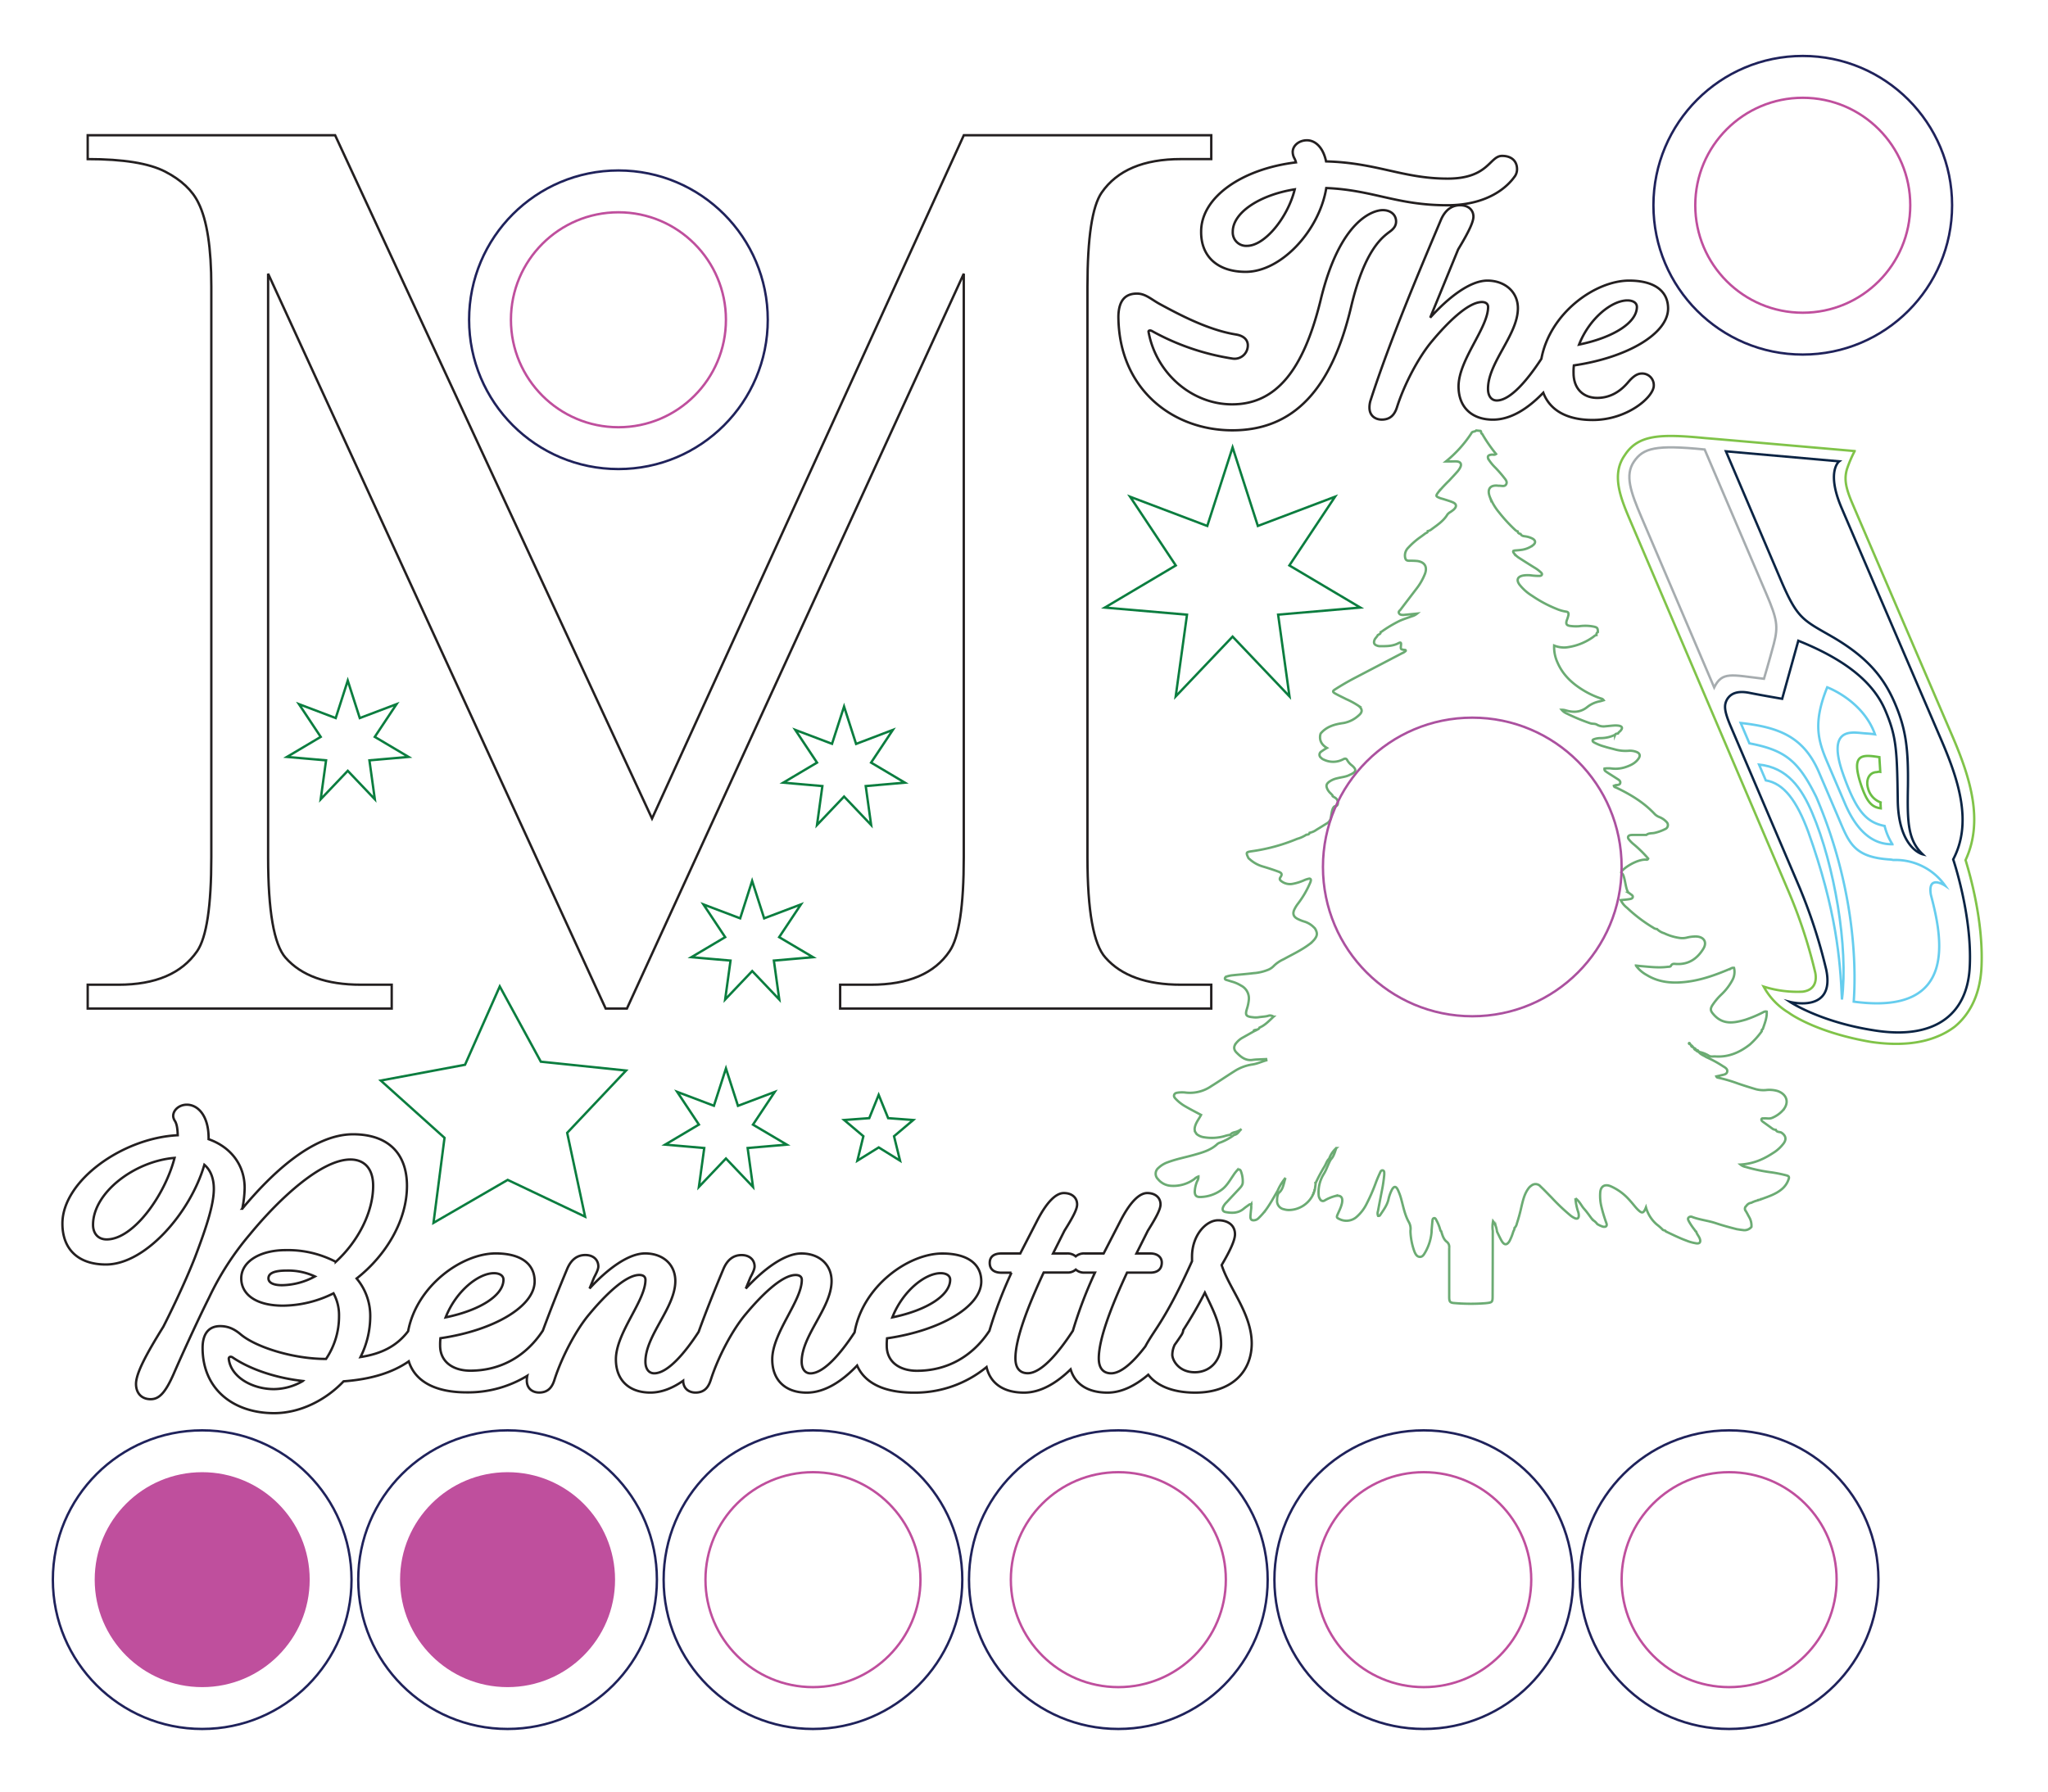 <?xml version="1.0"?>
<svg xmlns="http://www.w3.org/2000/svg" id="Layer_1" data-name="Layer 1" viewBox="0 0 864 756">
  <defs>
    <style>.cls-1,.cls-10,.cls-11,.cls-12,.cls-2,.cls-3,.cls-4,.cls-5,.cls-7,.cls-8,.cls-9{fill:none;}.cls-1{stroke:#231f20;}.cls-2{stroke:#0b7d3f;}.cls-10,.cls-11,.cls-12,.cls-2,.cls-3,.cls-4,.cls-5,.cls-7,.cls-8,.cls-9{stroke-miterlimit:10;}.cls-3{stroke:#6bab73;}.cls-4{stroke:#ab519f;}.cls-5{stroke:#1f225b;}.cls-6{fill:#bf4f9d;}.cls-7{stroke:#bf4f9d;}.cls-8{stroke:#80c349;}.cls-9{stroke:#0b2444;}.cls-10{stroke:#66cdee;}.cls-11{stroke:#6bbe45;}.cls-12{stroke:#a6acaf;}</style>
  </defs>
  <path class="cls-1" d="M519.9,181.58c26,0,41.94-17.4,50.16-52.35,5.76-24.25,13.43-29.32,16.31-31.52,1.92-1.37,2.6-2.74,2.6-4.25,0-2.87-2.33-4.79-5.61-4.79-3.84,0-18.09,3.83-26.32,38.37-7.26,29.33-18.77,43.58-37.27,43.58-17,0-32.07-13.16-35.22-30.56-.14-.55.55-.82,1.37-.41a102.09,102.09,0,0,0,34,11.65,5.57,5.57,0,0,0,6.45-4.8c.41-2.88-1.51-4.8-4.94-5.35-11.78-1.91-23.84-8.36-32.2-12.88-3.7-2.05-6-4.38-9.6-4.38-4.52,0-7.67,2.46-7.81,9.59C471.94,164,494.55,181.58,519.9,181.58Z"/>
  <path class="cls-1" d="M525.52,114.71c15.08,0,31.11-17.55,34-35.36,19.73.82,29.74,7.26,51,7.26,17.68,0,25.63-8.22,28.23-11.78A5.29,5.29,0,0,0,640,71.4c0-3.43-2.33-5.62-6.3-5.62-5.35,0-5.62,9.59-23,9.59-18.78,0-29.88-6.71-51.26-7.26-1.23-5.89-4.52-8.91-8.08-8.91-3.29,0-6,2.2-6,4.94a5.61,5.61,0,0,0,.68,2.6,6.87,6.87,0,0,1,.69,1.78c-22.75,2.74-40,14.67-40,29.19C506.61,108.4,513.87,114.71,525.52,114.71Zm20.7-34.81c-2.88,11.78-12.61,23.84-20.15,23.84a5.65,5.65,0,0,1-6-5.89C520,89.76,531.42,82.23,546.22,79.9Z"/>
  <path class="cls-1" d="M627.49,118.41c-7.4,0-16.58,7.26-24.12,15.62l11.79-28.78c5.07-8.36,6.44-11.92,6.44-13.84,0-2.74-2.06-4.8-5.62-4.8s-6.31,2.06-8.09,6.17c-9.18,21.79-21.24,50.16-29.6,75.92a9.78,9.78,0,0,0-.55,3.29c0,3.56,2.61,5.07,5.21,5.07,4.11,0,5.62-2.74,6.44-5.34,3.15-9.87,9.32-21.38,14.8-27.82,6.17-7.41,15.08-16.45,21-16.45,1.64,0,2.6.82,2.6,2.06,0,8.9-12.47,22.33-12.47,33.57,0,8.77,5.62,14,14.53,14,7.53,0,14.78-4.66,21.22-11.37,2.83,7.5,10.08,11.51,20.85,11.51,14.67,0,25.77-9.73,25.77-14.53a4.9,4.9,0,0,0-5.07-5.07c-1.92,0-3.7,1.23-5.89,3.84-3.43,4-7.68,6.44-12.89,6.44-5.75,0-10-3.7-10-10.55a22.84,22.84,0,0,1,.14-3.16c22.61-3.29,39.74-13.43,39.74-24,0-7.54-6-11.78-16.45-11.78-14.24,0-33.41,13.66-37,33-6.07,9.28-13.22,17.58-18.82,17.58-2.19,0-3.7-1.78-3.7-4.93,0-11.1,12.61-22.75,12.61-34C640.37,123.06,634.75,118.41,627.49,118.41Zm59.07,8.36c2.33,0,4,1,4,2.74,0,6.57-9.73,12.88-24.39,15.89C670.52,134.3,680,126.77,686.56,126.77Z"/>
  <path class="cls-1" d="M515.39,533.82c3.7-6.3,5.62-10.55,5.62-13,0-3.42-2.47-5.89-7.13-5.89-5.07,0-11,6.3-11,15.35v1.92c-5.21,11.51-9.73,20.42-15.35,28.91-1.88,2.86-3.33,5.11-4.31,7-4.94,6.48-10.16,11.39-14.46,11.39-3,0-5.21-1.78-5.21-6.31,0-8.36,5.48-22.33,11.92-36.18h9.87c2.88,0,4.79-1.37,4.79-4.24,0-2.2-1.78-3.84-4.79-3.84h-5.9l4.8-9.59c3.43-5.49,5.35-9,5.35-11.1,0-2.88-2.2-4.8-5.62-4.8-2.88,0-6.72,2.88-11.24,11.65l-7.13,13.84H457.7a5.41,5.41,0,0,0-3.88,1.23,5.28,5.28,0,0,0-3.66-1.23h-5.9l4.8-9.59c3.43-5.49,5.35-9,5.35-11.1,0-2.88-2.2-4.8-5.62-4.8-2.88,0-6.72,2.88-11.24,11.65l-7.13,13.84h-7.95c-3,0-4.93,1.23-4.93,4s1.92,4.11,4.93,4.11h4.25a180.62,180.62,0,0,0-9.31,24.51c-7.13,10.85-17.84,16.88-30.57,16.88-7.26,0-12.74-3.7-12.74-10.55a24.42,24.42,0,0,1,.13-3.15c22.62-3.29,39.75-13.43,39.75-24,0-7.53-6-11.78-16.45-11.78-14.32,0-33.6,13.8-37,33.27-6,9.17-13.08,17.3-18.62,17.3-2.19,0-3.7-1.78-3.7-4.94,0-11.1,12.61-22.75,12.61-34,0-7-5.21-11.65-12.75-11.65-7.12,0-16,6.71-23.43,14.8l1.92-4.66c1.09-2.06,1.78-3.56,1.78-4.66,0-2.74-2.06-4.8-5.48-4.8s-6,1.92-7.68,5.9c-3.24,7.75-7,17-10.45,26.51-6,9.24-13.16,17.48-18.74,17.48-2.19,0-3.7-1.78-3.7-4.94,0-11.1,12.61-22.75,12.61-34,0-7-5.21-11.65-12.75-11.65-7.12,0-16,6.71-23.43,14.8l1.92-4.66c1.09-2.06,1.78-3.56,1.78-4.66,0-2.74-2.06-4.8-5.48-4.8s-6,1.92-7.68,5.9c-3.18,7.6-6.81,16.69-10.25,26-7.13,10.86-17.85,16.9-30.59,16.9-7.26,0-12.74-3.7-12.74-10.55a24.42,24.42,0,0,1,.13-3.15c22.61-3.29,39.74-13.43,39.74-24,0-7.53-6-11.78-16.44-11.78-14.21,0-33.3,13.59-36.93,32.82-4.89,6.43-11.46,9.57-20.09,10.9a38.45,38.45,0,0,0,4.11-17.14,24.45,24.45,0,0,0-5.75-16c12.6-9.87,21.24-24.67,21.24-39.06,0-13.84-8.09-21.79-22.75-21.79-17,0-34.4,16.59-46.73,31.39a46.36,46.36,0,0,0,1-8.77c0-9.73-5.89-17.27-15.21-20.56v-.55c0-9.18-4.39-14-9.19-14-3.15,0-5.75,2.2-5.75,4.8a4.33,4.33,0,0,0,.82,2.19c.55,1,1,2.47,1.1,5.9-23.16,1.09-48.65,19.18-48.65,37.27,0,11,6.85,17.27,18.36,17.27,16.86,0,35.77-22.2,41.52-42.07,2.61,2.19,4,5.75,4,10.14,0,6.3-2.74,15.21-7.95,28.91C77.79,542,70.94,555.89,68.89,559.86c-7.4,11.92-11.51,19.73-11.51,24.12,0,3.84,2.32,6.44,6.16,6.44,3.56,0,6.17-2.6,9.73-10.69,3.15-7.26,9.87-22.06,14.94-32.2a121,121,0,0,1,17.27-26.73c12.74-15.48,30.28-31.52,42.34-31.52,5.76,0,9.6,3.7,9.6,11.1,0,11.38-6.58,23.71-15.76,32.07a43.73,43.73,0,0,0-21.11-4.93c-10.82,0-18.77,4.8-18.77,11.92,0,6.44,5.75,11.51,17.68,11.51a48.71,48.71,0,0,0,21.24-5.2,19.17,19.17,0,0,1,2.33,9.59,32.12,32.12,0,0,1-5.48,18.09h-.14c-13.71,0-29.33-4.94-35.77-10.28-2.74-2.33-5.35-3.56-8.77-3.56-4.39,0-7.4,2.74-7.4,9.18,0,17.68,13.29,27.54,30.15,27.54,10.82,0,21.65-5.34,29.33-13.43,11.6-.87,20.58-3.64,27.5-8.43,2.67,8.5,11.21,13.09,24.44,13.09a48,48,0,0,0,25.56-7,8.59,8.59,0,0,0-.2,2c0,3.57,2.6,5.07,5.21,5.07,4.11,0,5.62-2.74,6.44-5.34,3.15-9.87,9.32-21.38,14.8-27.82,6.16-7.4,15.07-16.45,21-16.45,1.64,0,2.6.69,2.6,2.06,0,8.91-12.47,22.34-12.47,33.57,0,8.78,5.62,14,14.52,14,4.78,0,9.44-1.89,13.86-5,.05,3.49,2.62,5,5.2,5,4.11,0,5.61-2.74,6.44-5.34,3.15-9.87,9.32-21.38,14.8-27.82,6.16-7.4,15.07-16.45,21-16.45,1.65,0,2.61.69,2.61,2.06,0,8.91-12.47,22.34-12.47,33.57,0,8.78,5.62,14,14.52,14,7.56,0,14.83-4.68,21.28-11.43,3.22,7.43,11.48,11.43,23.81,11.43a47.58,47.58,0,0,0,30.8-10.78c1.67,7.13,7.43,10.78,15.8,10.78,6.94,0,13.63-3.95,19.67-9.82,1.95,6.49,7.57,9.82,15.55,9.82,6,0,11.83-3,17.2-7.56,3.36,4.44,10,7.56,19.8,7.56,15.63,0,23.85-9,23.85-20.83C528,554.24,518.54,543.69,515.39,533.82Zm-118.54,3.43c2.33,0,4,1,4,2.74,0,6.58-9.73,12.88-24.39,15.9C380.81,544.79,390.27,537.25,396.85,537.25Zm-188.45,0c2.33,0,4,1,4,2.74,0,6.58-9.73,12.88-24.39,15.9C192.37,544.79,201.83,537.25,208.4,537.25ZM45,523c-3.56,0-5.75-2.47-5.75-6.17,0-13.57,17.54-26.86,34.39-28.23C69.57,504.36,56.28,523,45,523Zm74,19.32c-4,0-5.75-1.23-5.75-2.88,0-2.05,2.19-3.29,7.67-3.29a26.77,26.77,0,0,1,11.93,2.47A29.94,29.94,0,0,1,119,542.32Zm-3.42,43.85c-9.18,0-18.09-5.07-19.05-12.61-.14-.82.55-1.37,1.51-.82,7.67,5.21,18.64,8.77,29.74,10A24.52,24.52,0,0,1,115.62,586.17Zm318-6.71c-3,0-5.2-1.78-5.2-6.31,0-8.36,5.48-22.33,11.92-36.18h9.87a5.1,5.1,0,0,0,3.67-1.24A5.36,5.36,0,0,0,457.7,537h4.24a181.55,181.55,0,0,0-9.32,24.54C446.51,570.94,439.25,579.46,433.57,579.46Zm70.45-.41c-6.72,0-9.46-5.07-9.46-7.4a10.06,10.06,0,0,1,1-4.18q1.49-2.06,2.87-4.18a4.92,4.92,0,0,0,.77-2.07c3.41-5.31,6.43-10.53,9.09-15.75,3.29,7,6.86,13.29,6.86,21.79C515.12,573.7,510.87,579.05,504,579.05Z"/>
  <path class="cls-1" d="M255.52,425.58,113.11,115.5V361.71q0,34,7.34,42.4,10.06,11.42,31.8,11.41h13v10.06H37V415.52h13q23.37,0,33.15-14.13,6-8.7,6-39.68V120.94q0-24.47-5.44-35.33-3.8-7.89-14-13.18T37,67.13V57.07H141.38l133.7,288.34L406.61,57.07H511V67.13H498.2q-23.65,0-33.43,14.13-6,8.7-6,39.68V361.71q0,34,7.61,42.4,10.05,11.42,31.8,11.41H511v10.06H354.44V415.52h13q23.64,0,33.15-14.13,6-8.7,6-39.68V115.5L264.48,425.58Z"/>
  <polygon class="cls-2" points="196.18 449.3 210.84 416.24 228.16 448 264.13 451.73 239.28 478.02 246.84 513.4 214.18 497.88 182.88 516.01 187.53 480.13 160.63 455.96 196.18 449.3"/>
  <g id="Comwlth">
    <g id="Cstar">
      <path id="Star7" class="cls-2" d="M520,188.79l10.66,33.14,32.56-12.33-19.27,29,29.94,17.77-34.68,3L544,293.86l-24-25.23-24,25.23,4.77-34.48-34.68-3,29.94-17.77-19.26-29,32.55,12.33Z"/>
    </g>
  </g>
  <g id="&#x3B1;Crucis">
    <path id="Star7-2" data-name="Star7" class="cls-2" d="M317.31,371.73l5.07,15.78,15.51-5.87-9.18,13.81L343,403.91l-16.52,1.43,2.28,16.42-11.42-12-11.42,12,2.27-16.42-16.52-1.43,14.26-8.46-9.17-13.81,15.5,5.87Z"/>
  </g>
  <g id="&#x3B2;Crucis">
    <path id="Star7-3" data-name="Star7" class="cls-2" d="M356.09,298.13l5.07,15.78L376.67,308l-9.18,13.8,14.26,8.46-16.52,1.44,2.28,16.42-11.42-12-11.42,12,2.27-16.42-16.51-1.44,14.25-8.46L335.51,308l15.5,5.87Z"/>
  </g>
  <g id="&#x3B3;Crucis">
    <path id="Star7-4" data-name="Star7" class="cls-2" d="M146.71,287.2,151.78,303l15.51-5.87-9.18,13.81,14.26,8.46-16.52,1.44,2.28,16.42-11.42-12-11.42,12,2.27-16.42-16.51-1.44,14.25-8.46-9.17-13.81,15.5,5.87Z"/>
  </g>
  <g id="&#x3B4;Crucis">
    <path id="Star7-5" data-name="Star7" class="cls-2" d="M306.26,450.85l5.07,15.78,15.51-5.87-9.18,13.81L331.92,483l-16.51,1.43,2.27,16.42-11.42-12-11.42,12,2.27-16.42L280.6,483l14.25-8.46-9.17-13.81,15.5,5.87Z"/>
  </g>
  <g id="&#x3B5;Crucis">
    <path id="Star5" class="cls-2" d="M370.69,462l4,9.83,10.59.78-8.11,6.85,2.54,10.31-9-5.59-9,5.59,2.53-10.31-8.11-6.85,10.59-.78Z"/>
  </g>
  <path class="cls-3" d="M715.08,519.17a.9.9,0,0,0,.51.55c.3,1.16,1.23,2,1.57,3.16s0,1.92-1.37,1.79a17.69,17.69,0,0,1-4.18-1.11c-3-1.09-5.91-2.54-8.82-3.91-.25-.62-1-.35-1.36-.78a21.93,21.93,0,0,0-2.51-2.21,14.85,14.85,0,0,1-4.53-7.18c-1,2.56-1.63,2.69-3.38,1-.38-.37-.73-.76-1.07-1.16-1-1.19-2-2.44-3.1-3.58a22.49,22.49,0,0,0-7.18-5.11c-2.65-1.19-4.46-.07-4.58,2.81a19.67,19.67,0,0,0,.41,5.29,62.66,62.66,0,0,0,2.19,7.35c.43,1.2-.08,1.75-1.32,1.57a10,10,0,0,1-2.51-1.13,6.44,6.44,0,0,0-1.82-1.67l0,0a.49.49,0,0,0-.37-.41c-1.11-1.45-2.15-3-3.35-4.33s-1.84-3.12-3.68-4.45a23.13,23.13,0,0,0,1.1,5.53,5.15,5.15,0,0,1,.32,1.93c-.08.95-.58,1.29-1.48,1a8.16,8.16,0,0,1-2.33-1.48,85,85,0,0,1-7.71-7.36c-1.54-1.54-3-3.12-4.61-4.62a2.73,2.73,0,0,0-3.91-.33,4.61,4.61,0,0,0-1.25,1.24c-1.68,2.3-2.27,5-2.92,7.69a71.24,71.24,0,0,1-1.92,7.05,3.62,3.62,0,0,1-1,1.88c.06.61-.35,1.07-.53,1.61a23.11,23.11,0,0,1-1.53,3.84c-1.09,1.85-2.24,1.87-3.34,0-.72-1.24-1.3-2.57-1.94-3.86,0-.16-.07-.32-.11-.48a8.12,8.12,0,0,0-1.59-4,12.79,12.79,0,0,0-.12,4.09l0,.48q0,13.26-.06,26.5c0,3.25,0,3.24-3.16,3.56a81,81,0,0,1-12.84-.06c-2-.12-2.31-.56-2.32-2.62q0-10.38,0-20.76a2.68,2.68,0,0,0-1.07-2.53c-1.27-1-1.74-2.59-2.21-4.1a.67.67,0,0,0-.4-.58,18.7,18.7,0,0,0-1.79-4.51c-.18-.4-.48-.9-1-.73s-.56.67-.6,1.14c-.13,1.36-.24,2.72-.36,4.09v.59a20.79,20.79,0,0,1-2.59,8.41c-.57.95-1.1,2.15-2.39,2.09s-1.88-1.29-2.32-2.4a28.22,28.22,0,0,1-1.61-8.09l0-.57a5.7,5.7,0,0,0-.68-3.6c-1.64-2.9-2.27-6.17-3.12-9.34a23.66,23.66,0,0,0-1.52-4.28q-1.17-2.4-2.48-.1a16.89,16.89,0,0,0-1.51,4.28c-.62,2.42-2.08,4.38-3.44,6.4a.78.78,0,0,1-.91.41,2.87,2.87,0,0,1-.05-2c.56-3,1.15-6.08,1.75-9.12a62.69,62.69,0,0,0,.9-6.25c0-.2,0-.39,0-.59,0-.47,0-1-.49-1.2-.65-.24-1,.31-1.2.77-.61,1.31-1.19,2.65-1.72,4a78,78,0,0,1-4,9.25,17.74,17.74,0,0,1-4.3,5.61,6.51,6.51,0,0,1-7.23.86c-1.18-.55-1.23-.8-.71-2,.37-.84.77-1.67,1.12-2.53a13.39,13.39,0,0,0,.67-2.06c.59-2.7-.56-3.76-3.23-3a17.62,17.62,0,0,0-4,1.72,1.32,1.32,0,0,1-2-.55,3.23,3.23,0,0,1-.58-1.66,14.65,14.65,0,0,1,2.16-8.94c1.23-1.92,1.82-4.2,3-6.15,1.3-1.34,1.66-3.11,2.28-4.77a10.81,10.81,0,0,0-3,4.45c-1,.88-1.31,2.23-2,3.34a68.24,68.24,0,0,0-3.69,6.91s-.11.08-.11.12a2.82,2.82,0,0,0,.07.31l-.32,2.38c-.18.09-.27.2-.12.39-.09.27-.18.53-.26.79-.19.09-.27.21-.14.4-.08.16-.15.32-.22.47s-.29.13-.15.32a11.44,11.44,0,0,1-10,6.25,7,7,0,0,1-2.14-.31,3.56,3.56,0,0,1-2.89-3.9,6.84,6.84,0,0,1,.54-2.86c2.15-1.63,2.19-4.23,3-6.49a22.43,22.43,0,0,0-3.3,5.38c-1.57,2.71-3.06,5.47-4.89,8a29,29,0,0,1-3.24,3.68,2.87,2.87,0,0,1-1.75.82c-1.06.13-1.61-.31-1.61-1.41,0-.91.15-1.82.21-2.74a9,9,0,0,0,.07-2.54c.21-.17.07.21.14-.05a.4.4,0,0,0,0-.11l-.11.18c-.51-.22-.87.1-1.24.37-.64.47-1.3.91-1.9,1.42-2.28,1.95-4.93,1.93-7.65,1.43-1.13-.22-1.49-1-1.07-2.06a6.59,6.59,0,0,1,1.49-2.07c1.66-1.79,3.33-3.55,5-5.35.79-.87,1.76-1.73,1.81-3a11.81,11.81,0,0,0-.81-4.84c-.3-.74-1-.87-1.59-.25a16.46,16.46,0,0,0-1.66,2.2c-1.45,2.11-2.72,4.39-4.83,5.94a15.68,15.68,0,0,1-9,3.07c-1.72.05-2.38-.69-2.34-2.43a12,12,0,0,1,1-4.21,3.52,3.52,0,0,0,.54-2,4.6,4.6,0,0,0-1.76,1.09,15,15,0,0,1-9.86,2.82,7.57,7.57,0,0,1-5.46-2.83,3.14,3.14,0,0,1,.22-4.72,10.87,10.87,0,0,1,4-2.41c3.59-1.34,7.35-2.05,11-3.08s7.12-2,9.9-4.63a3.64,3.64,0,0,1,1.23-.61,23.75,23.75,0,0,0,5.84-3.21c1.56-.19,2-1.7,3.09-2.46a7.87,7.87,0,0,1-2.21,1.15c-.87.27-1.93.34-2.51,1.26a14.31,14.31,0,0,0-2.49.59,19.75,19.75,0,0,1-8.55.48,6.26,6.26,0,0,1-3.22-1.38l-.73-1.14c0-.31-.07-.61-.1-.92.14-2.34,1.72-4.06,2.72-6-2.22-1.19-4.39-2.3-6.49-3.51a17.9,17.9,0,0,1-4.2-3.25c-.45-.48-.93-1-.64-1.74s1-.82,1.63-.91a13,13,0,0,1,3.35,0,15.84,15.84,0,0,0,10.68-2.74c3.23-2,6.39-4.18,9.62-6.21a19.13,19.13,0,0,1,7.68-2.92c2.08-.29,3.93-1.21,5.91-1.76l-.08-.51c-1.14.05-2.28.09-3.41.16-.79,0-1.58.08-2.36.18-2.9.41-4.89-1.23-6.72-3.08-1.36-1.38-1.27-2.72,0-4.2A9,9,0,0,1,524,438l5-2.82.23-.11L529,435a.32.32,0,0,1,0-.21c.78-.4,1.93-.07,2.35-1.17,2.35-1,4-2.82,5.93-4.61a2.48,2.48,0,0,0-2.43-.31c-1.29.32-2.61.33-3.91.55a8.88,8.88,0,0,1-2.36,0c-3-.3-3.36-.92-2.48-3.72a17.7,17.7,0,0,0,.73-3.47,6.05,6.05,0,0,0-3.32-6.2,15,15,0,0,0-3.6-1.59c-.77-.21-1.51-.47-2.27-.69-.38-.12-.85-.18-.88-.65s.44-.79.88-.91a11.87,11.87,0,0,1,2.11-.46c3-.32,6-.53,9-.9a20.19,20.19,0,0,0,6.49-1.54,6.91,6.91,0,0,0,2.21-1.6,14.45,14.45,0,0,1,4.06-2.74c3.63-2,7.39-3.75,10.74-6.23a11.7,11.7,0,0,0,2.29-2.15c1.3-1.67,1.33-2.77.18-4.67l-.45-.44a9.59,9.59,0,0,0-4.2-2.47,17,17,0,0,1-2.73-1.12c-1.71-.89-2.11-2.22-1.24-4a14.21,14.21,0,0,1,1.45-2.34,40.3,40.3,0,0,0,5-8.46,5.6,5.6,0,0,0,.46-1.3c.1-.56-.23-.94-.79-.82a9.81,9.81,0,0,0-2.05.66,20.49,20.49,0,0,1-4.69,1.49,6,6,0,0,1-4.87-1.07c-.6-.45-1-.88-.38-1.78.78-1.12.52-1.74-.81-2.24-2.15-.8-4.35-1.51-6.55-2.17a14,14,0,0,1-5.64-3.1c-.19-.18-.46-.31-.56-.52-1.08-2.26-1-2.49,1.22-2.82a77.46,77.46,0,0,0,19.36-5.26,13.52,13.52,0,0,0,3.85-1.74c.59-.06,1.22-.06,1.4-.82a7.19,7.19,0,0,0,2.87-1.26c1.41-.85,2.81-1.72,4.21-2.59a3.43,3.43,0,0,0,1.74-2c.45-1.61.47-5.41,2.25-5.43,1,0,1.41-2.45-.31-3.5-2.2-1.33,0,0-1.86-1.82A6.08,6.08,0,0,1,560,333c-.64-1.43-.51-2.12.73-3.1a9.13,9.13,0,0,1,3.42-1.49c1.77-.48,3.66-.57,5.32-1.47.11-.06.25-.09.36-.15,2.37-1.13,2.53-2,.61-3.72a7.6,7.6,0,0,1-2-2.16c-.49-1.05-1.08-.87-1.88-.46a9,9,0,0,1-8,.13,3.46,3.46,0,0,1-1.3-.87,1.56,1.56,0,0,1,.14-2.56,26.25,26.25,0,0,1,2.4-1.54c-2.12-1.26-3.22-3-2.83-5.45l.18-.63c2.51-3,6-3.93,9.63-4.43a12.86,12.86,0,0,0,6.44-3.23c1.7-1.4,1.61-2.72-.14-4.06a33.9,33.9,0,0,0-5.2-2.82c-1.52-.79-3.09-1.5-4.58-2.34-1.17-.65-1.17-1.08,0-1.79q3.9-2.5,8-4.66,10.08-5.26,20.15-10.53a4.7,4.7,0,0,0,1.59-1c.08-.33-.12-.39-.31-.41-1.87-.22-1.87-.21-1.68-2.12.11-1-.16-1.22-1.09-.73-2.5,1.33-5.2,1.27-7.91,1.26a3.6,3.6,0,0,1-1.15-.25c-1.18-.42-1.47-1.12-1.05-2.32.3-.83,1.07-1.33,1.42-2.12.47-.31,1.15-.4,1.19-1.15a54.24,54.24,0,0,1,8.11-4.89c1.64-.72,3.33-1.24,5-1.86a6,6,0,0,0,2.27-1.16l-4.54.45c-.4,0-.79.11-1.18.11-.73,0-1.56,0-1.92-.73s.35-1.09.68-1.53c2.21-2.95,4.48-5.87,6.7-8.81a25.06,25.06,0,0,0,3.53-6.15c1.17-3,0-5.08-3.19-5.53a31.26,31.26,0,0,0-3.36-.11c-1.22,0-1.63-.39-1.81-1.59a4.6,4.6,0,0,1,1.4-3.95,32.08,32.08,0,0,1,5.21-4.53c.6-.42,1.17-.86,1.76-1.29.37-.43,1.21-.34,1.22-1.15a3.67,3.67,0,0,0,1.58-.75c2.47-1.85,5.09-3.53,6.73-6.28a4.46,4.46,0,0,1,1.21-1,15,15,0,0,0,1.43-1.05c1.4-1.32,1.23-2.41-.53-3.13-1.21-.5-2.49-.86-3.74-1.27-.5-.16-1-.26-1.51-.45-1.87-.75-1.89-.91-.65-2.57a62.5,62.5,0,0,1,4.45-4.76c1.12-1.2,2.25-2.4,3.34-3.63a9.27,9.27,0,0,0,1.37-1.93c.74-1.46.18-2.43-1.44-2.58-.72-.06-1.45,0-2.18,0H610a52.05,52.05,0,0,0,10.77-11.93c.37-.86,1.46-.49,2-1.13l1.84.18c.41.33.06,1.07.69,1.27a63.8,63.8,0,0,0,5.86,8.48c-.65.5-1.26.22-1.8.26-1.69.15-2.1.88-1.16,2.33a20.94,20.94,0,0,0,2.23,2.75,51.47,51.47,0,0,1,3.93,4.42c.65.88,1.69,1.82,1.07,3s-2,.58-3.08.63l-.19,0c-3.41-.46-4.85,1.29-3.7,4.53a24,24,0,0,0,4,6.77,64.31,64.31,0,0,0,6.66,7.25,2.9,2.9,0,0,0,1.16.73c.08.72.6.94,1.21,1.06.48,1,1.53.91,2.39,1.08a9.44,9.44,0,0,1,2.61.87c1.38.75,1.5,1.81.26,2.79a10.42,10.42,0,0,1-5.08,2c-.85.12-1.7.17-2.56.24s-.88.5-.49,1.05a8.69,8.69,0,0,0,2.32,2.12c2.1,1.36,4.22,2.69,6.33,4a15.45,15.45,0,0,1,2.72,2c.27.27.63.56.5,1s-.69.57-1.14.56c-1,0-2-.06-3-.17a12.35,12.35,0,0,0-3.74,0c-2.37.44-3,1.84-1.6,3.8a20.23,20.23,0,0,0,5.44,4.82,52.55,52.55,0,0,0,10.25,5.47,16.39,16.39,0,0,0,4,1.15c.91.12,1.06.6,1,1.36a14.44,14.44,0,0,1-.7,2.26c-.51,1.6-.12,2.24,1.53,2.43a17.18,17.18,0,0,0,3.73.1,18.22,18.22,0,0,1,6.29.21c1.34.34,1.51.62,1.56,2.24a1.25,1.25,0,0,0-.6,1.29c-.7.11-1.13.66-1.67,1a24.49,24.49,0,0,1-11,4.2,11.16,11.16,0,0,1-5.18-.77,15.5,15.5,0,0,0,1.44,7.21c2.17,5,5.87,8.52,10.37,11.35a37,37,0,0,0,7.63,3.67c.46.16,1,.17,1.45.84-.58.17-1.1.35-1.64.46a12,12,0,0,0-5.18,2.33c-2.77,2.28-5.81,2.49-9.09,1.51a5.71,5.71,0,0,0-1.8-.27,5.62,5.62,0,0,0,2.18,1.6,85.51,85.51,0,0,0,9.85,4.09c1,.36,2,0,3.07.72a5.76,5.76,0,0,0,3.46.54c1.11-.08,2.22-.23,3.34-.3a9.83,9.83,0,0,1,2.17.06c1.51.26,1.75,1,.75,2.13-.35.39-.84.65-1.05,1.16-.43.11-1,0-1.21.51a13.55,13.55,0,0,1-6.1,1.44,8.41,8.41,0,0,0-2.72.43c-.31.12-.67.2-.69.59s.25.58.54.76a19.63,19.63,0,0,0,4.39,1.78c1.38.44,2.8.77,4.2,1.14a16.79,16.79,0,0,0,5.86.66,7.62,7.62,0,0,1,3.5.47c1.42.56,1.76,1.55.88,2.82-1.38,2-3.5,2.94-5.71,3.66a13.35,13.35,0,0,1-5.48.54,11.7,11.7,0,0,0-3.18,0c-.14.9.53,1.18,1,1.52,1.31.88,2.67,1.7,4,2.57.75.5,1.87,1,1.65,2s-1.39.75-2.19,1a5,5,0,0,0-.5.18c.13.63.68.62,1.07.81,6,2.87,11.61,6.24,16.18,11.14a5.69,5.69,0,0,0,2,1.27,8.19,8.19,0,0,1,2.93,2,1.82,1.82,0,0,1-.59,3.07,18.89,18.89,0,0,1-4.26,1.55c-1.2.32-2.57,0-3.63.9l-5.13,0a9.13,9.13,0,0,0-1.57.07c-1,.19-1.31.91-.73,1.74a13,13,0,0,0,2.22,2.23,51.88,51.88,0,0,1,6,5.94c-.25.67-.79.43-1.19.43-4.54,0-11.16,5-10.07,5.6,1.65.95,1.53,7.34,3.1,8.45a5.67,5.67,0,0,1,.64.45c.42.38,1.15.63,1,1.33s-1,.78-1.59.88c-1.08.19-2.18.25-3.48.38a9.1,9.1,0,0,0,2.66,3.25,63.6,63.6,0,0,0,11.15,8.44,2.52,2.52,0,0,0,1.47.51,7.18,7.18,0,0,0,3,1.77,22.67,22.67,0,0,0,6.59,2,7.9,7.9,0,0,0,2.94-.13,15,15,0,0,1,4.11-.48c3.21.15,4.59,2.42,2.94,5.14-2.52,4.15-6.11,6.67-11.2,6.46-1,0-1.91-.38-2.52.82-.22.43-1,.33-1.48.39-3.7.47-7.37,0-11.05-.31-.64-.05-1.27-.14-2.2-.24a13.55,13.55,0,0,0,4.58,4c5.15,3.16,10.81,3.56,16.62,2.88,6.61-.77,12.78-3.05,18.85-5.64a1.85,1.85,0,0,1,1.33-.27,7.24,7.24,0,0,1-.6,5,23.85,23.85,0,0,1-4.76,6.27,25,25,0,0,0-3.89,4.7c-.94,1.61-.51,2.41.71,3.78,3.94,4.43,8.65,3.51,13.41,2.12a52.09,52.09,0,0,0,6.92-2.88c.58-.26,1.12-.74,2-.53.17,2.61-.86,5-1.65,7.38a.72.72,0,0,0-.44.91,34.09,34.09,0,0,1-5,5.58c-4.27,3.36-9,5.41-14.53,5.05-1-.07-2,.25-2.85-.34a12.38,12.38,0,0,0-4.27-1.62c-.09-.72-.64-.76-1.19-.79,0-.5-.34-.71-.78-.8l-.4-.4a1.8,1.8,0,0,0-.79-.78l-.4-.4c-.08-.22-.1-.5-.41-.54,0,0-.12.09-.11.12,0,.31.29.35.53.4l.4.4a.75.75,0,0,0,.79.79l.4.4a.83.83,0,0,0,.79.79,1.58,1.58,0,0,0,1.19.79c.78,1.17,2.13,1.53,3.21,2.26a49.45,49.45,0,0,1,6.94,3.76c.86.54,2.09,1.13,1.92,2.3-.2,1.32-1.62,1.34-2.67,1.63-.63.18-1.28.3-1.94.45.23.57.73.53,1.13.62a67.25,67.25,0,0,1,8.13,2.43c2.43.83,4.88,1.6,7.34,2.33a12.39,12.39,0,0,0,4.3.39,12.71,12.71,0,0,1,4.9.38c4.14,1.41,5.12,5.13,2.12,8.34a12.78,12.78,0,0,1-4.35,3c-1.16.51-2.34.11-3.51.23-.38,0-.87-.11-1,.34s.24.82.6,1.09c1.38,1,2.78,2,4.15,3a3.12,3.12,0,0,0,1.3.4c.44,1.11,1.61.75,2.38,1.19,1.94,1.33,2.22,2.93.7,4.8a16,16,0,0,1-3.43,3.25c-3.83,2.54-8.13,5-14.56,5.41a4.77,4.77,0,0,0,2.16,1,71.05,71.05,0,0,0,11.19,2.33,57.81,57.81,0,0,1,6,1.23c1.1.29,1.3.66.92,1.72a9.28,9.28,0,0,1-3.06,4.28c-2.48,2-5.42,2.92-8.32,4a.34.34,0,0,0-.44.18l-.75.22a.33.33,0,0,0-.45.17,11.86,11.86,0,0,0-2.69,1,2.91,2.91,0,0,0-2.1,1.34,1.44,1.44,0,0,0-.26,2.09c.57.88,1,1.82,1.53,2.74a7.11,7.11,0,0,1,.89,4,3.79,3.79,0,0,1-3.64,1.33c-.83-.07-1.65-.23-2.48-.35-3-.75-6-1.56-8.9-2.54-3.24-1.08-6.68-1.4-9.9-2.6a1.35,1.35,0,0,0-1.64.28c-.44.57,0,1.14.23,1.65A28.64,28.64,0,0,0,715.08,519.17Z"/>
  <circle class="cls-4" cx="621.12" cy="365.83" r="63"/>
  <circle class="cls-5" cx="85.3" cy="666.57" r="63"/>
  <circle class="cls-6" cx="85.3" cy="666.57" r="45.35"/>
  <circle class="cls-5" cx="214.13" cy="666.57" r="63"/>
  <circle class="cls-6" cx="214.13" cy="666.57" r="45.35"/>
  <circle class="cls-7" cx="600.64" cy="666.57" r="45.35"/>
  <circle class="cls-5" cx="600.64" cy="666.57" r="63"/>
  <circle class="cls-7" cx="729.47" cy="666.57" r="45.35"/>
  <circle class="cls-5" cx="729.47" cy="666.57" r="63"/>
  <circle class="cls-7" cx="471.8" cy="666.57" r="45.35"/>
  <circle class="cls-5" cx="471.8" cy="666.57" r="63"/>
  <circle class="cls-7" cx="342.97" cy="666.57" r="45.35"/>
  <circle class="cls-5" cx="342.97" cy="666.57" r="63"/>
  <circle class="cls-7" cx="760.54" cy="86.61" r="45.35"/>
  <circle class="cls-5" cx="760.54" cy="86.61" r="63"/>
  <circle class="cls-7" cx="260.9" cy="134.93" r="45.35"/>
  <circle class="cls-5" cx="260.9" cy="134.93" r="63"/>
  <path class="cls-8" d="M765.73,410.09a210.32,210.32,0,0,0-11.61-34.92L688,220.25c-4.13-9.67-8.44-19.76-2.6-28.1,5.66-8.77,14.89-9.16,34.25-7.26,1.56.09,62.79,5.45,62.79,5.45a51.84,51.84,0,0,0-3.3,7.75c-1,3.71-.83,7,2.29,14.27,5.6,13.11,42.06,97.89,42.43,98.74,7.34,17.19,13.05,35.33,5.36,51.83,1.93,6.29,7.55,26,6.73,44.89-.45,10.86-4.32,19.63-11.26,25.38a31.33,31.33,0,0,1-7.16,4.08c-7.52,3.21-17.09,4-28.19,2.38-23.31-4-34.35-12-34.75-12.34a28.85,28.85,0,0,1-10.54-11,47.07,47.07,0,0,0,16.41,2.14C767.9,417.55,765.73,410.09,765.73,410.09Z"/>
  <path class="cls-9" d="M831,407.63c1-21.51-7-45-7-45,8-15.11,2.58-32.6-4.67-49.58,0,0-36.73-85.42-42.42-98.74-6.61-15.47-1-19.64-1-19.64l-47.79-4.23,23,53.93c7.25,17,9.34,17.1,22.49,24.69,13.94,8.27,21,16.44,25.85,27.83,4.78,11.17,5.62,19.7,5.45,34.77-.26,14.84-.21,22.7,6.23,28.84,0,0-10.43-2.41-10.53-23.45-.31-20.95-.61-26.41-5.29-37.37-4.5-10.53-14.88-20.58-36.66-29.31l-6.81,24.5s-8.49-1.45-13.77-2.5-8,.35-9.48,2.78c-1.29,2.33-1.32,4.63,1.52,11.29l28.54,66.82a222.42,222.42,0,0,1,11.77,35.88c3.9,18.65-15.27,13.63-15.27,13.63s12.48,8.39,35.08,11.95C815.39,438.93,830.13,428.82,831,407.63Z"/>
  <path class="cls-10" d="M814.58,377.54c-1.46-8.77,6-3.83,6-3.83a25.57,25.57,0,0,0-21.65-10.82c-.52,0-.83-.16-1.35-.19-15.64-.94-17.47-7-22.15-18l-8-18.69c-6.51-15.26-17.06-19.14-33.07-20.94l3.67,8.6c15.21,2.9,20.7,7.42,28.25,22.73,15.15,35.46,17.07,67.92,15.76,86.26C826.79,428.73,819.1,394.67,814.58,377.54Z"/>
  <path class="cls-10" d="M744.94,329.29c7.67,1.3,13.09,8.64,17.95,21.8,11.83,33.06,13.49,54.2,14.18,70.67,2.79-22-3.18-56.82-12.54-78.73-4.5-10.53-10.47-19.16-22.43-20.4Z"/>
  <path class="cls-10" d="M795.08,348.53c-7.76-1.52-12.08-6.28-17.71-22.42-6.42-18.6,3.34-17.18,7.81-16.8h0c1.35.18,3.65.22,5.83.56-5.1-14.34-20.16-19.85-20.16-19.85-5.91,14.72-4.05,22.06,0,31.51l7.53,17.62c7,16.33,15.93,17.08,20,17.11A25.08,25.08,0,0,1,795.08,348.53Z"/>
  <path class="cls-11" d="M793.4,339.84a3.75,3.75,0,0,1,0-1.25,8.53,8.53,0,0,1-5.3-5.87c-1.13-3.84.62-6.87,3.66-6.9a3.32,3.32,0,0,1,1.47-.12c-.09-2-.27-4.2-.36-6.2-7.36-1.17-12.05-1.45-7.81,11.47,2.66,8,4.87,9.61,8.4,10.13C793.46,340.58,793.37,340.36,793.4,339.84Z"/>
  <path class="cls-12" d="M744.17,286.43c-13.93-1.67-17.61-3.15-21,3.66l-30.65-71.76c-4.59-10.75-7.1-17.81-3.2-23.54s9.12-7.2,29.83-5.12l26.06,61c4.5,10.53,5.05,13.6,3.13,21C746.26,279.44,744.17,286.43,744.17,286.43Z"/>
</svg>
